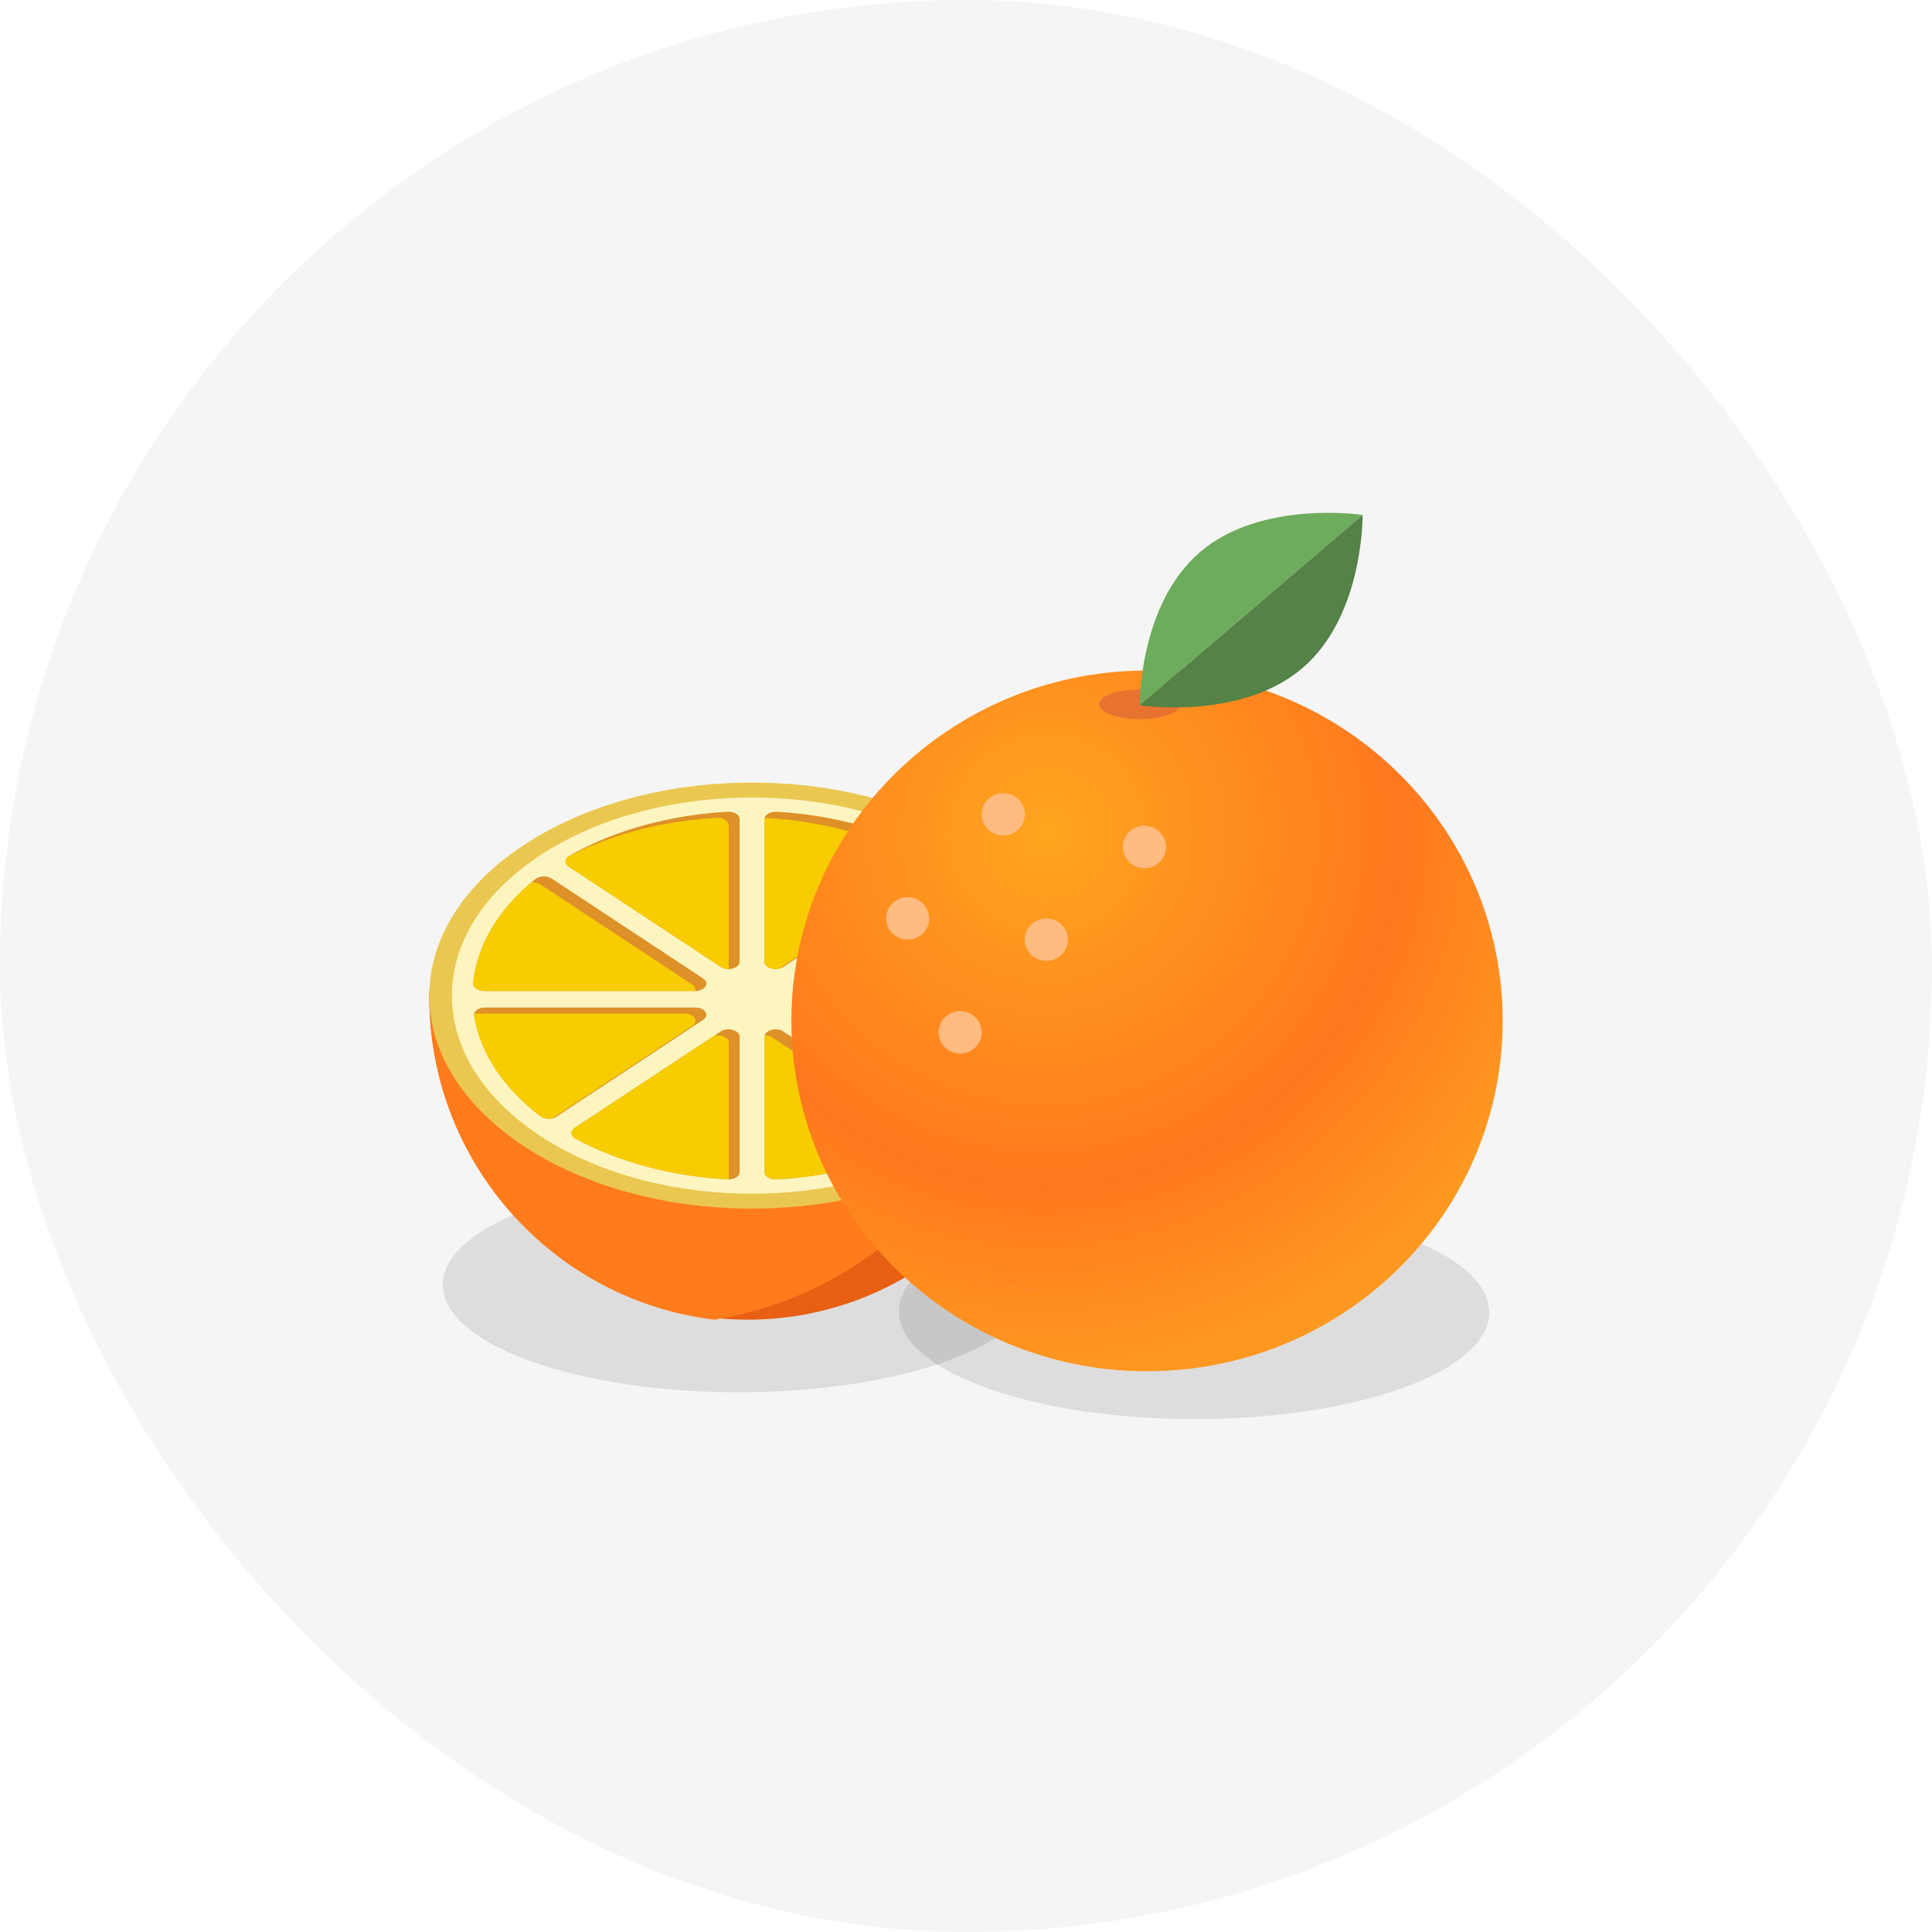 <svg width="72" height="72" viewBox="0 0 72 72" fill="none" xmlns="http://www.w3.org/2000/svg">
    <rect width="72" height="72" rx="36" fill="#F5F5F5"/>
    <g opacity=".1" filter="url(#qufx65jm6a)">
        <path d="M35.266 45.06c-4.315-1.563-11.28-1.565-15.568 0-2.136.778-3.2 1.797-3.198 2.818 0 .033.004.068.004.1.004.031.004.062.006.093l.02.101c.005.03.01.06.018.092.009.033.021.067.032.1.01.03.019.06.032.09.012.034.03.068.046.101l.042.09c.017.033.038.066.06.1.018.03.035.06.054.089.024.033.051.067.072.099.015.017.028.034.04.051.01.012.017.026.028.038.027.033.059.067.086.099.028.03.051.058.079.086.031.033.067.066.101.1.03.027.057.055.089.083.036.032.076.065.116.097.034.026.063.054.1.082.04.032.086.064.128.095l.11.081.148.096.118.076c.053.032.11.066.165.096l.127.074.186.097c.044.022.084.045.129.066.07.033.141.066.21.1.045.02.085.04.132.06.08.036.165.07.25.105l.117.05c.127.05.258.101.393.15 4.315 1.563 11.281 1.561 15.568 0 .133-.049.264-.098.389-.148.044-.017.084-.037.129-.054l.234-.1.135-.063c.068-.032.138-.064.203-.096.044-.022.085-.045.13-.067.06-.032.126-.064.185-.096l.123-.073c.054-.032.111-.063.162-.095l.118-.076c.05-.032.1-.063.146-.095.038-.025.072-.053.108-.08l.129-.095c.036-.027.066-.054.1-.082.037-.032.077-.064.113-.096.03-.028.06-.055.087-.084.034-.032.07-.064.1-.096.027-.029.05-.058.075-.087.03-.032.06-.064.085-.097.025-.03.044-.058.065-.088.026-.033.051-.066.072-.098.021-.03.038-.06.055-.088l.06-.099.04-.09.046-.099.03-.091c.01-.032.023-.065.03-.099.008-.03.012-.06.018-.092.006-.032.015-.065.017-.098.006-.032.006-.061.006-.093.07-1.059-1.01-2.127-3.245-2.936l.015-.005z" fill="#000"/>
    </g>
    <g opacity=".1" filter="url(#g4h3jx3w1b)">
        <path d="M52.266 46.06c-4.315-1.563-11.28-1.565-15.568 0-2.136.778-3.2 1.797-3.199 2.818 0 .033.005.068.005.1.004.031.004.062.006.093l.02.101c.005.03.01.06.018.092.009.033.021.067.032.1.01.03.019.06.032.09.012.034.03.068.046.101l.042.09c.017.033.038.066.06.1.018.03.035.06.054.089.024.033.051.067.072.099.015.017.028.034.04.051.01.012.017.026.028.038.027.033.059.067.086.099.028.03.051.058.079.086.031.033.067.066.101.1.03.027.057.055.089.083.036.032.076.065.116.097.034.026.063.054.1.082.04.032.086.064.128.095l.11.081.148.096.118.076c.053.032.11.066.165.096l.127.074.186.097c.044.022.084.045.129.066.07.033.141.066.21.1.045.02.085.04.132.06.08.036.165.07.25.105l.117.05c.127.05.258.101.394.15 4.314 1.563 11.28 1.561 15.567 0 .133-.049.264-.098.389-.148.044-.017.084-.037.129-.054l.234-.1.135-.063c.068-.032.138-.064.203-.096.044-.022.085-.045.13-.067.06-.032.126-.064.185-.096l.123-.073c.054-.032.111-.063.162-.095l.118-.076c.05-.032.1-.063.146-.095.038-.025.072-.053.108-.08l.129-.095c.036-.027.066-.054.1-.082.037-.032.077-.064.113-.096.03-.028.06-.055.087-.084.034-.032.07-.064.1-.096.027-.029.05-.058.075-.087.03-.032.06-.064.085-.097.025-.03.044-.058.065-.088.026-.033.051-.066.072-.098.021-.03.038-.06.055-.088l.06-.099.04-.09.046-.099.03-.091c.01-.032.023-.065.03-.099.008-.03.012-.06.018-.092.006-.032.015-.065.017-.098.006-.032.006-.061.006-.093.07-1.059-1.01-2.127-3.245-2.936l.015-.005z" fill="#000"/>
    </g>
    <path d="M39.722 37.125c0 6.658-5.309 12.056-11.86 12.056-.48 0-.955-.03-1.418-.086C20.56 48.383 16 43.295 16 37.125c0-5.407 15.645-6.424 21.524-3.049 1.36.78 2.198 1.797 2.198 3.049z" fill="#E75F13"/>
    <path d="M38.24 35.456c0 6.912-5.023 12.644-11.608 13.725C20.642 48.466 16 43.35 16 37.15c0-5.434 15.93-6.456 21.916-3.064.209.426.323.882.323 1.37z" fill="#FF7B1C"/>
    <path d="M28.027 45.04c6.643 0 12.028-3.553 12.028-7.937 0-4.383-5.385-7.937-12.028-7.937C21.384 29.166 16 32.72 16 37.103c0 4.384 5.385 7.938 12.028 7.938z" fill="#EAC750"/>
    <path d="M28.027 44.485c6.177 0 11.185-3.305 11.185-7.382s-5.008-7.382-11.185-7.382c-6.177 0-11.185 3.305-11.185 7.382s5.008 7.382 11.185 7.382z" fill="#FDF5C0"/>
    <path d="m26.199 38.01-5.454 3.6a.381.381 0 0 1-.155.062.561.561 0 0 1-.45-.074c-1.348-1.03-2.24-2.326-2.47-3.75a.172.172 0 0 1 .004-.074c.032-.13.201-.227.409-.227h7.823c.371 0 .553.294.293.466v-.002zM25.91 36.931h-7.863c-.242 0-.43-.135-.415-.292.142-1.409.927-2.697 2.162-3.746a4.48 4.48 0 0 1 .155-.13c.154-.127.442-.135.614-.02l5.638 3.72c.26.172.078.466-.288.468h-.002zM27.564 30.526v5.312c0 .161-.199.274-.41.276a.536.536 0 0 1-.297-.083L21.2 32.298c-.155-.102-.161-.263-.025-.371.012-.01.027-.023.044-.032 1.61-.92 3.65-1.515 5.892-1.644.244-.013.451.114.451.275h.002zM27.564 38.635v5.047c0 .152-.186.269-.41.271h-.041c-2.137-.123-4.092-.672-5.663-1.517-.189-.102-.202-.29-.03-.405l5.191-3.428.246-.161c.26-.172.707-.051.707.193zM34.606 42.436c-.104.057-.21.11-.318.163-1.512.755-3.348 1.242-5.346 1.354-.243.013-.45-.11-.45-.27v-5.048c0-.015.001-.032.006-.047.055-.212.457-.307.7-.146l5.437 3.59c.174.114.161.3-.03.404zM34.856 32.297l-5.657 3.734a.421.421 0 0 1-.16.066c-.251.057-.548-.062-.548-.259v-5.312c0-.015.002-.034.007-.047.036-.137.228-.237.446-.226 2.241.129 4.28.727 5.89 1.644.183.104.191.288.022.403v-.003zM38.387 37.848c-.23 1.426-1.125 2.72-2.47 3.75a.566.566 0 0 1-.608.015l-5.451-3.6c-.106-.068-.138-.157-.117-.237.032-.123.189-.227.41-.227h7.823c.248 0 .44.14.413.3v-.001zM38.425 36.64c.015.157-.171.29-.41.292h-7.866c-.371 0-.555-.294-.293-.468l5.395-3.56.245-.16c.172-.117.46-.107.614.02 1.322 1.07 2.167 2.41 2.315 3.876z" fill="#DE9029"/>
    <path d="m25.796 38.237-5.206 3.435a.562.562 0 0 1-.45-.074c-1.348-1.03-2.24-2.326-2.47-3.75a.172.172 0 0 1 .004-.075h7.83c.37 0 .553.295.292.467v-.003zM25.91 36.931h-7.863c-.242 0-.43-.135-.415-.292.142-1.409.927-2.697 2.162-3.746a.55.55 0 0 1 .364.076l5.638 3.721c.104.068.138.159.117.242h-.002zM27.16 30.753v5.312a.177.177 0 0 1-.006.047.536.536 0 0 1-.297-.083L21.2 32.298c-.155-.102-.161-.263-.025-.371 1.548-.808 3.454-1.33 5.534-1.45.243-.012.45.115.45.276zM27.16 38.86v5.048a.142.142 0 0 1-.007.044h-.04c-2.137-.122-4.092-.671-5.663-1.517-.189-.101-.202-.29-.03-.404l5.191-3.429c.252-.057.549.062.549.259zM34.288 42.599c-1.512.754-3.348 1.242-5.346 1.354-.243.013-.45-.11-.45-.271v-5.047c0-.015.001-.032.006-.047.103 0 .211.025.296.082l5.437 3.59c.142.093.159.235.057.341V42.6zM34.451 32.527 29.04 36.1c-.252.057-.549-.062-.549-.259v-5.314c0-.015.002-.034.007-.047h.042c2.24.13 4.28.727 5.89 1.645.182.103.19.288.021.402zM37.984 38.074c-.22 1.363-1.048 2.604-2.295 3.613a.566.566 0 0 1-.38-.074l-5.451-3.6c-.106-.068-.138-.157-.117-.238h7.83c.248 0 .441.14.413.301v-.002zM38.022 36.866a.17.17 0 0 1-.006.066H30.15c-.37 0-.555-.295-.292-.469l5.394-3.56c.159-.035.343-.006.456.087 1.321 1.07 2.166 2.41 2.314 3.876z" fill="#F7CC00"/>
    <g clip-path="url(#d54owgbzjc)">
        <path fill-rule="evenodd" clip-rule="evenodd" d="M52.952 35.372c-.177 7.06-6.044 12.728-13.253 12.728-2.882 0-5.545-.907-7.718-2.44a12.88 12.88 0 0 1-2.487-7.617c0-7.208 5.933-13.053 13.253-13.053 2.882 0 5.545.907 7.718 2.44C53.817 29.802 56 33.673 56 38.045c0 7.212-5.933 13.056-13.253 13.056a13.296 13.296 0 0 1-10.766-5.439 13.34 13.34 0 0 0 7.718 2.44c7.21 0 13.078-5.67 13.253-12.73z" fill="url(#w79gvwr2wd)"/>
        <path d="M37.388 31.138a.797.797 0 0 0 .803-.79c0-.437-.36-.791-.803-.791a.797.797 0 0 0-.803.79c0 .437.36.79.803.79zM33.825 35.017a.797.797 0 0 0 .802-.79c0-.438-.36-.791-.802-.791a.797.797 0 0 0-.803.79c0 .437.36.79.803.79zM38.993 35.808a.797.797 0 0 0 .803-.79c0-.438-.36-.791-.803-.791a.797.797 0 0 0-.802.79c0 .437.36.79.802.79zM42.65 32.355a.797.797 0 0 0 .802-.79c0-.438-.359-.792-.802-.792a.797.797 0 0 0-.803.791c0 .437.36.79.803.79zM35.783 39.263a.797.797 0 0 0 .802-.79c0-.437-.36-.791-.802-.791a.797.797 0 0 0-.803.79c0 .437.36.79.803.79z" fill="#FFBB80"/>
        <path d="M42.474 26.802c.837 0 1.515-.248 1.515-.555 0-.307-.678-.556-1.515-.556-.837 0-1.515.25-1.515.556 0 .307.678.555 1.515.555z" fill="#E87331"/>
        <path d="M44.723 20.574c-2.294 1.96-2.249 5.712-2.249 5.712l8.306-7.096s-3.764-.576-6.06 1.384h.003z" fill="#6DAC5C"/>
        <path d="m50.78 19.19-8.306 7.095s3.764.576 6.061-1.384c2.294-1.956 2.245-5.712 2.245-5.712z" fill="#558246"/>
    </g>
    <defs>
        <filter id="qufx65jm6a" x="13.499" y="40.887" width="28" height="14" filterUnits="userSpaceOnUse" color-interpolation-filters="sRGB">
            <feFlood flood-opacity="0" result="BackgroundImageFix"/>
            <feBlend in="SourceGraphic" in2="BackgroundImageFix" result="shape"/>
            <feGaussianBlur stdDeviation="1.5" result="effect1_foregroundBlur_8006_138531"/>
        </filter>
        <filter id="g4h3jx3w1b" x="30.5" y="41.887" width="28" height="14" filterUnits="userSpaceOnUse" color-interpolation-filters="sRGB">
            <feFlood flood-opacity="0" result="BackgroundImageFix"/>
            <feBlend in="SourceGraphic" in2="BackgroundImageFix" result="shape"/>
            <feGaussianBlur stdDeviation="1.5" result="effect1_foregroundBlur_8006_138531"/>
        </filter>
        <radialGradient id="w79gvwr2wd" cx="0" cy="0" r="1" gradientUnits="userSpaceOnUse" gradientTransform="rotate(69.274 -3.015 43.78) scale(19.78 20.082)">
            <stop stop-color="#FFA51F"/>
            <stop offset=".661" stop-color="#FF781E"/>
            <stop offset="1" stop-color="#FF9820"/>
        </radialGradient>
        <clipPath id="d54owgbzjc">
            <path fill="#fff" transform="translate(29.494 19.111)" d="M0 0h26.507v31.991H0z"/>
        </clipPath>
    </defs>
</svg>

